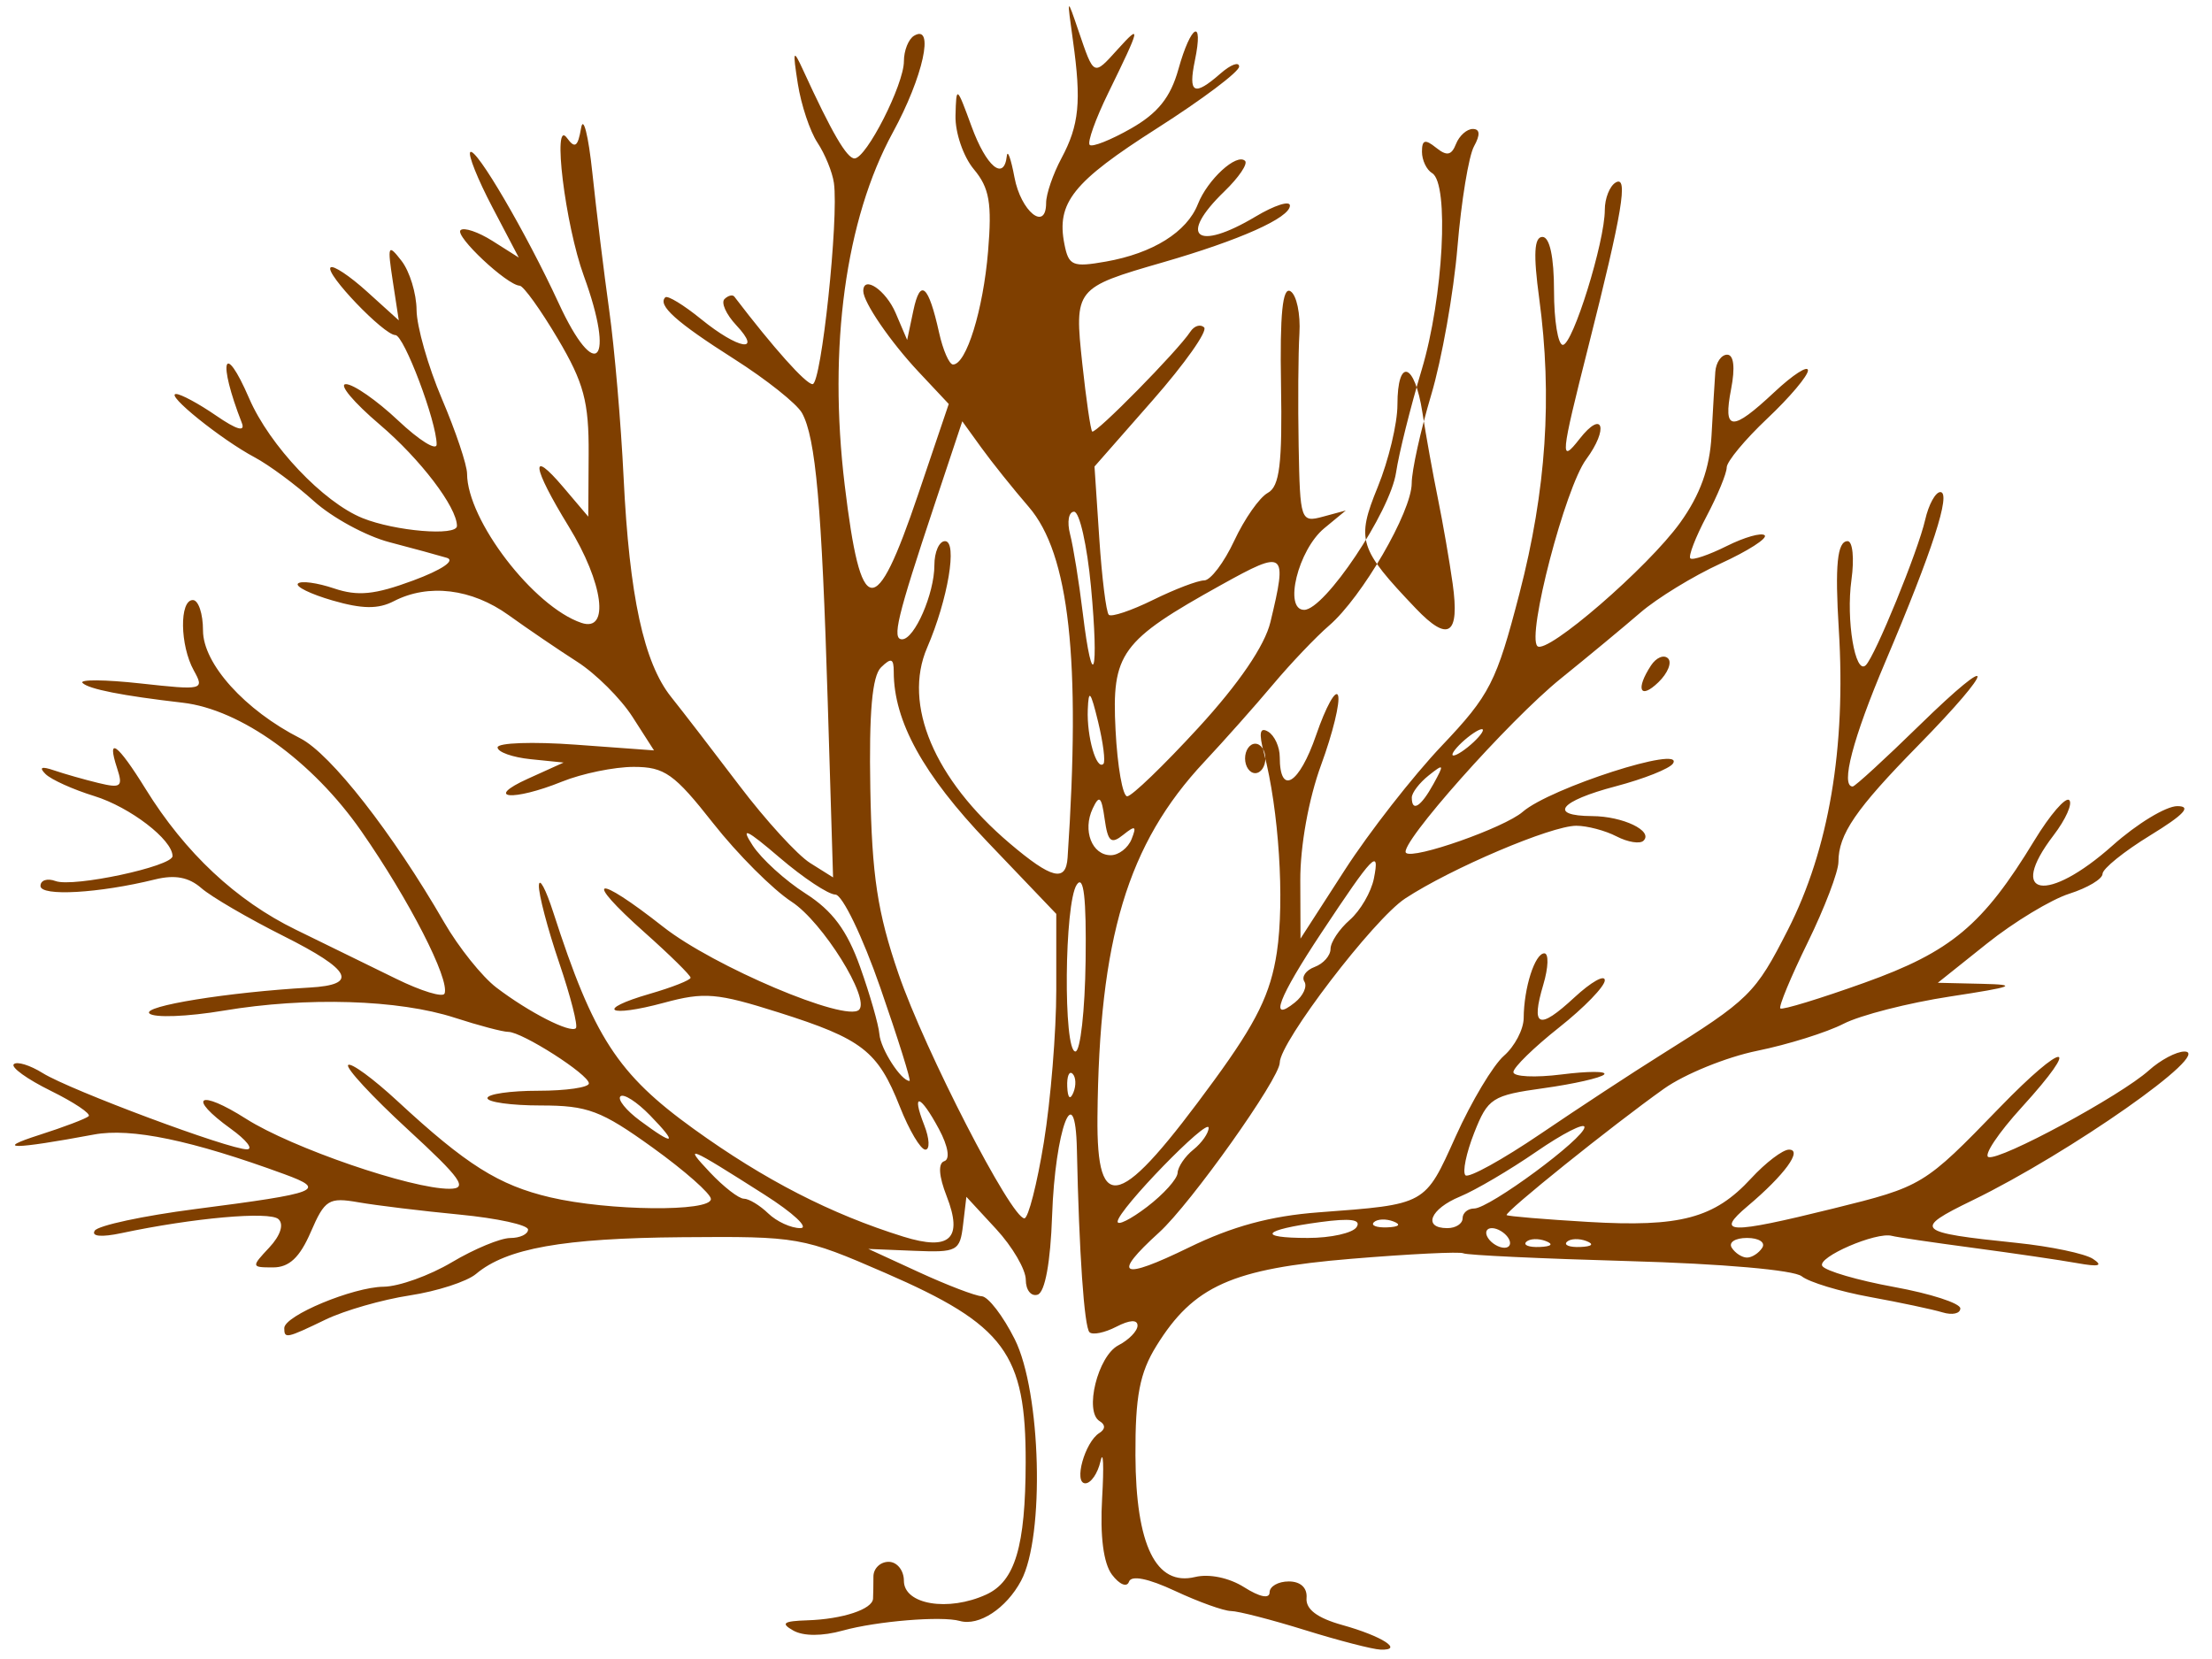 <?xml version="1.0"?><svg width="640" height="480" xmlns="http://www.w3.org/2000/svg">
 <title>Tree</title>
 <g>
  <title>Layer 1</title>
  <g id="layer1">
   <path fill="#7f3f00" id="path2996" d="m377.617,471.646c-9.699,-3.016 -19.351,-5.503 -21.45,-5.526c-2.099,-0.023 -9.361,-2.63 -16.139,-5.794c-7.829,-3.654 -12.709,-4.635 -13.38,-2.689c-0.593,1.72 -2.746,0.832 -4.908,-2.025c-2.478,-3.274 -3.498,-11.174 -2.86,-22.157c0.545,-9.387 0.336,-14.193 -0.465,-10.679c-0.801,3.514 -2.776,6.389 -4.389,6.389c-3.474,0 -0.149,-11.943 4.051,-14.552c1.763,-1.095 1.799,-2.406 0.094,-3.424c-4.535,-2.708 -0.545,-18.87 5.42,-21.955c3.043,-1.573 5.532,-4.138 5.532,-5.7c0,-1.788 -2.271,-1.665 -6.13,0.33c-3.371,1.743 -6.866,2.458 -7.766,1.589c-1.528,-1.476 -3.021,-23.108 -3.648,-52.83c-0.453,-21.496 -6.316,-5.845 -7.176,19.154c-0.462,13.438 -2.053,22.122 -4.178,22.807c-1.887,0.608 -3.432,-1.327 -3.432,-4.299c0,-2.972 -3.868,-9.59 -8.595,-14.705l-8.595,-9.301l-0.957,8.08c-0.905,7.641 -1.674,8.05 -14.182,7.537l-13.225,-0.543l14.695,6.758c8.082,3.717 16.23,6.836 18.106,6.932c1.876,0.096 6.175,5.689 9.552,12.429c7.636,15.239 8.735,57.006 1.84,69.888c-4.295,8.025 -12.194,13.202 -17.743,11.63c-5.25,-1.488 -23.988,0.052 -33.835,2.781c-5.99,1.66 -11.391,1.657 -14.338,-0.008c-3.734,-2.109 -2.874,-2.73 4.089,-2.956c10.17,-0.33 18.835,-3.193 18.994,-6.276c0.06,-1.171 0.11,-4.046 0.11,-6.389c0,-2.343 1.984,-4.259 4.408,-4.259c2.425,0 4.408,2.471 4.408,5.49c0,6.878 12.845,9.018 23.84,3.972c8.327,-3.822 11.335,-13.909 11.395,-38.212c0.078,-31.545 -6.023,-39.786 -40.587,-54.818c-23.959,-10.42 -25.151,-10.63 -58.779,-10.352c-34.506,0.286 -50.834,3.194 -59.667,10.628c-2.624,2.208 -11.256,5.005 -19.182,6.215c-7.926,1.211 -18.877,4.354 -24.336,6.985c-11.384,5.488 -11.961,5.607 -11.961,2.471c0,-3.602 19.868,-11.874 28.755,-11.973c4.39,-0.049 13.273,-3.237 19.738,-7.084c6.466,-3.847 14.07,-7.002 16.899,-7.01c2.829,-0.008 5.143,-1.107 5.143,-2.442c0,-1.335 -8.927,-3.288 -19.838,-4.338c-10.911,-1.051 -24.06,-2.648 -29.221,-3.55c-8.606,-1.503 -9.75,-0.792 -13.81,8.598c-3.187,7.37 -6.243,10.237 -10.91,10.237c-6.322,0 -6.35,-0.143 -1.101,-5.746c3.247,-3.467 4.302,-6.727 2.66,-8.22c-2.57,-2.335 -24.623,-0.368 -45.467,4.055c-5.771,1.225 -8.749,0.946 -7.684,-0.718c0.956,-1.495 14.016,-4.302 29.023,-6.24c36.086,-4.658 38.319,-5.533 25.815,-10.116c-26.77,-9.811 -44.328,-13.464 -55.068,-11.459c-23.348,4.358 -29.183,4.398 -15.775,0.107c7.105,-2.274 13.515,-4.711 14.245,-5.416c0.73,-0.705 -4.219,-4.016 -10.998,-7.358c-6.779,-3.341 -11.577,-6.798 -10.663,-7.682c0.914,-0.883 4.68,0.274 8.367,2.571c7.91,4.929 54.17,22.187 59.122,22.057c1.882,-0.049 -0.214,-2.712 -4.66,-5.916c-12.898,-9.298 -9.337,-11.637 4.408,-2.896c13.192,8.389 47.791,20.282 58.841,20.227c5.454,-0.028 3.422,-2.911 -12.125,-17.213c-10.272,-9.449 -18.016,-17.817 -17.21,-18.596c0.806,-0.779 7.226,3.919 14.267,10.438c19.909,18.435 29.32,24.361 44.228,27.853c16.847,3.946 46.457,4.252 46.457,0.48c0,-1.512 -7.605,-8.221 -16.899,-14.907c-14.873,-10.7 -18.749,-12.157 -32.329,-12.157c-8.486,0 -15.43,-0.958 -15.43,-2.13c0,-1.171 6.613,-2.13 14.695,-2.13c8.082,0 14.679,-0.958 14.658,-2.13c-0.044,-2.595 -19.315,-14.907 -23.331,-14.907c-1.583,0 -8.544,-1.839 -15.471,-4.087c-16.23,-5.268 -42.853,-6.086 -66.877,-2.056c-10.458,1.754 -20.121,2.122 -21.473,0.816c-2.196,-2.121 22.796,-6.16 46.366,-7.492c14.272,-0.807 12.115,-5.036 -7.62,-14.939c-10.196,-5.116 -20.871,-11.343 -23.724,-13.838c-3.621,-3.166 -7.658,-3.925 -13.372,-2.514c-16.263,4.016 -33.166,4.981 -33.166,1.894c0,-1.67 1.968,-2.307 4.374,-1.415c5.102,1.891 33.832,-4.246 33.832,-7.227c0,-4.734 -12.308,-14.177 -22.636,-17.367c-6.139,-1.896 -12.485,-4.759 -14.101,-6.362c-1.994,-1.978 -1.198,-2.32 2.477,-1.065c2.979,1.017 8.746,2.657 12.816,3.644c6.533,1.584 7.166,1.084 5.407,-4.271c-3.124,-9.509 0.109,-7.157 8.25,6.002c11.434,18.481 26.208,32.314 43.51,40.74c8.64,4.208 21.661,10.579 28.935,14.158c7.274,3.58 13.597,5.509 14.052,4.288c1.534,-4.119 -10.259,-27.115 -24.099,-46.99c-14.119,-20.276 -34.897,-35.217 -51.672,-37.155c-17.495,-2.021 -27.21,-3.938 -28.971,-5.716c-1.039,-1.049 6.501,-0.985 16.755,0.141c18.148,1.994 18.558,1.894 15.43,-3.753c-4.023,-7.262 -4.199,-20.373 -0.275,-20.373c1.616,0 2.939,3.961 2.939,8.802c0,9.626 12.13,23.072 28.155,31.208c8.752,4.444 26.659,27.346 41.607,53.215c4.185,7.242 10.988,15.742 15.118,18.891c9.387,7.154 21.408,13.299 23.003,11.759c0.663,-0.641 -1.517,-9.18 -4.846,-18.977c-3.329,-9.796 -5.963,-19.836 -5.855,-22.311c0.108,-2.475 1.974,1 4.145,7.721c11.666,36.107 18.598,46.806 40.609,62.68c20.528,14.805 39.736,24.676 60.73,31.209c13.452,4.186 17.296,0.576 12.488,-11.731c-2.271,-5.812 -2.518,-9.527 -0.672,-10.121c1.729,-0.557 1.109,-4.313 -1.525,-9.235c-5.434,-10.153 -8.107,-10.899 -4.289,-1.197c1.536,3.904 1.683,7.099 0.327,7.099c-1.357,0 -4.678,-5.593 -7.38,-12.43c-6.369,-16.113 -10.856,-19.602 -35.059,-27.262c-17.868,-5.655 -21.505,-5.964 -33.148,-2.815c-16.374,4.429 -20.147,2.058 -4.111,-2.584c6.476,-1.875 11.775,-3.97 11.775,-4.656c0,-0.686 -5.978,-6.572 -13.285,-13.079c-18.117,-16.135 -14.459,-17.237 5.383,-1.623c14.533,11.437 52.836,27.662 56.636,23.99c3.314,-3.202 -10.537,-25.423 -19.474,-31.242c-5.457,-3.553 -15.688,-13.79 -22.737,-22.75c-11.254,-14.305 -14.055,-16.29 -22.989,-16.29c-5.595,0 -14.921,1.917 -20.724,4.259c-14.239,5.748 -22.784,5.002 -9.833,-0.859l10.286,-4.655l-9.552,-0.972c-5.253,-0.535 -9.552,-2.071 -9.552,-3.413c0,-1.342 10.182,-1.697 22.628,-0.787l22.628,1.653l-6.21,-9.681c-3.415,-5.325 -10.622,-12.506 -16.015,-15.958c-5.393,-3.453 -14.316,-9.522 -19.83,-13.488c-10.682,-7.683 -23.228,-9.211 -33.217,-4.047c-4.532,2.343 -9.127,2.292 -17.727,-0.197c-6.385,-1.848 -10.886,-4.058 -10.003,-4.912c0.883,-0.853 5.56,-0.219 10.392,1.408c6.929,2.334 11.776,1.852 22.927,-2.277c8.291,-3.071 12.317,-5.786 9.732,-6.566c-2.425,-0.731 -9.907,-2.769 -16.627,-4.529c-6.72,-1.76 -16.541,-7.1 -21.823,-11.867c-5.282,-4.767 -13.009,-10.48 -17.171,-12.694c-9.676,-5.149 -25.98,-18.288 -22.715,-18.306c1.367,-0.008 6.569,2.795 11.56,6.229c6.013,4.137 8.533,4.855 7.47,2.13c-7.068,-18.118 -5.243,-24.134 2.141,-7.058c5.89,13.62 21.425,30.019 32.779,34.603c9.404,3.796 27.326,5.289 27.326,2.276c0,-5.431 -10.608,-19.356 -22.358,-29.349c-7.556,-6.426 -11.954,-11.683 -9.774,-11.683c2.18,0 8.979,4.732 15.109,10.515c6.13,5.783 11.145,8.898 11.145,6.922c0,-6.587 -9.458,-31.634 -11.945,-31.634c-3.309,0 -20.463,-17.906 -18.745,-19.567c0.749,-0.723 5.496,2.425 10.549,6.996l9.188,8.311l-1.737,-11.358c-1.591,-10.406 -1.378,-10.896 2.538,-5.846c2.351,3.032 4.306,9.42 4.344,14.198c0.039,4.777 3.339,16.352 7.334,25.723c3.995,9.37 7.27,19.117 7.278,21.659c0.04,13.427 19.229,38.461 33.077,43.149c8.266,2.799 6.38,-11.519 -3.674,-27.895c-10.605,-17.274 -11.383,-22.936 -1.561,-11.358l7.227,8.519l0.106,-18.111c0.088,-15.129 -1.382,-20.623 -8.927,-33.364c-4.968,-8.389 -9.928,-15.293 -11.021,-15.343c-3.693,-0.167 -18.846,-14.385 -17.114,-16.058c0.944,-0.912 5.121,0.496 9.282,3.13l7.565,4.789l-7.671,-14.625c-4.219,-8.044 -7.081,-15.195 -6.359,-15.891c1.6,-1.546 16.177,23.371 25.574,43.714c10.781,23.338 16.444,17.209 7.282,-7.882c-5.403,-14.797 -9.208,-45.884 -4.887,-39.93c2.31,3.183 3.153,2.597 4.087,-2.84c0.647,-3.767 2.121,2.095 3.274,13.027c1.154,10.932 3.347,28.821 4.875,39.753c1.528,10.932 3.396,32.654 4.152,48.272c1.664,34.357 5.843,53.645 13.773,63.556c3.27,4.087 12.152,15.62 19.738,25.63c7.586,10.009 16.786,20.079 20.445,22.377l6.652,4.179l-1.543,-50.772c-1.725,-56.738 -3.479,-76.436 -7.443,-83.593c-1.481,-2.674 -10.333,-9.716 -19.669,-15.649c-16.7,-10.611 -22.22,-15.559 -19.879,-17.821c0.652,-0.63 5.31,2.208 10.352,6.307c10.774,8.759 17.878,9.986 10.169,1.756c-2.935,-3.133 -4.462,-6.54 -3.395,-7.572c1.068,-1.032 2.347,-1.343 2.844,-0.692c11.335,14.858 20.687,25.319 22.636,25.319c2.53,0 7.615,-47.964 6.172,-58.21c-0.44,-3.123 -2.58,-8.367 -4.755,-11.653c-2.175,-3.286 -4.733,-10.952 -5.685,-17.037c-1.53,-9.787 -1.354,-10.244 1.527,-3.965c8.297,18.083 12.646,25.556 14.873,25.556c3.425,0 14.292,-21.376 14.292,-28.114c0,-3.094 1.323,-6.414 2.939,-7.38c6.036,-3.604 2.629,11.903 -6.149,27.993c-13.693,25.099 -18.738,62.064 -13.921,102.005c4.691,38.892 8.816,39.432 21.225,2.776l8.879,-26.23l-8.69,-9.26c-8.195,-8.732 -16.038,-20.184 -16.038,-23.419c0,-4.686 6.541,-0.248 9.359,6.35l3.336,7.809l1.797,-8.519c2.001,-9.484 4.366,-7.452 7.438,6.389c1.127,5.076 2.943,9.228 4.037,9.228c3.839,0 8.728,-15.788 10.14,-32.746c1.16,-13.924 0.39,-18.366 -4.115,-23.74c-3.048,-3.636 -5.437,-10.623 -5.309,-15.525c0.227,-8.72 0.328,-8.651 4.653,3.154c4.256,11.616 9.391,15.906 10.196,8.519c0.213,-1.952 1.205,0.821 2.204,6.163c1.855,9.911 9.165,15.83 9.165,7.42c0,-2.55 1.995,-8.364 4.433,-12.92c5.141,-9.606 5.803,-16.363 3.333,-34.028c-1.781,-12.734 -1.775,-12.744 1.6,-2.84c4.512,13.24 4.299,13.139 11.322,5.371c6.919,-7.652 6.706,-6.661 -2.715,12.612c-3.69,7.548 -6.103,14.308 -5.364,15.023c0.74,0.715 6.121,-1.424 11.96,-4.752c7.775,-4.432 11.443,-9.021 13.709,-17.152c3.624,-13.004 7.352,-15.02 4.778,-2.583c-2.003,9.675 -0.294,10.556 7.41,3.819c2.956,-2.585 5.375,-3.48 5.375,-1.989c0,1.491 -10.687,9.522 -23.748,17.848c-24.367,15.531 -29.171,21.546 -26.796,33.549c1.233,6.232 2.382,6.713 11.994,5.017c13.582,-2.395 23.443,-8.555 26.619,-16.627c2.802,-7.121 11.231,-14.845 13.65,-12.509c0.867,0.838 -1.81,4.795 -5.949,8.794c-13.615,13.154 -8.163,17.562 9.027,7.297c5.444,-3.251 9.898,-4.674 9.898,-3.163c0,3.532 -14.416,9.977 -36.737,16.427c-25.494,7.366 -25.672,7.589 -23.329,29.342c1.106,10.271 2.389,19.092 2.852,19.601c0.873,0.961 24.805,-23.363 28.4,-28.866c1.124,-1.721 2.924,-2.28 3.998,-1.242c1.075,1.038 -5.623,10.517 -14.884,21.064l-16.838,19.176l1.381,20.787c0.759,11.433 1.999,21.384 2.754,22.114c0.755,0.73 6.522,-1.209 12.815,-4.309c6.293,-3.1 12.945,-5.636 14.783,-5.636c1.837,0 5.754,-5.171 8.704,-11.492c2.95,-6.321 7.314,-12.546 9.697,-13.835c3.432,-1.856 4.229,-8.369 3.83,-31.31c-0.355,-20.439 0.447,-28.398 2.727,-27.037c1.777,1.061 2.946,6.586 2.598,12.277c-0.348,5.691 -0.448,20.337 -0.222,32.545c0.399,21.579 0.595,22.148 7.024,20.408l6.613,-1.789l-6.235,5.147c-7.558,6.24 -11.829,23.604 -5.806,23.604c5.934,0 24.891,-28.343 26.589,-39.753c0.813,-5.466 4.155,-18.855 7.425,-29.753c6.254,-20.841 8.001,-53.87 3.007,-56.852c-1.616,-0.965 -2.939,-3.753 -2.939,-6.194c0,-3.458 0.899,-3.718 4.065,-1.18c3.135,2.514 4.459,2.268 5.786,-1.072c0.946,-2.382 3.131,-4.332 4.855,-4.332c2.087,0 2.205,1.678 0.354,5.02c-1.529,2.761 -3.684,15.858 -4.788,29.105c-1.104,13.247 -4.528,32.528 -7.609,42.847c-3.081,10.32 -5.615,21.82 -5.63,25.556c-0.034,8.254 -14.377,32.948 -23.904,41.155c-3.81,3.282 -11.109,10.949 -16.221,17.037c-5.111,6.088 -14.075,16.18 -19.92,22.427c-22.192,23.718 -30.411,51.074 -30.877,102.764c-0.26,28.872 6.495,26.724 33.842,-10.762c12.228,-16.761 16.259,-25 18.06,-36.914c2.272,-15.032 0.575,-41.316 -3.722,-57.641c-1.547,-5.876 -1.204,-7.656 1.198,-6.221c1.851,1.105 3.365,4.414 3.365,7.353c0,11.306 5.615,7.911 10.528,-6.367c2.825,-8.211 5.679,-13.366 6.341,-11.455c0.662,1.911 -1.54,10.94 -4.893,20.066c-3.608,9.819 -6.071,23.468 -6.034,33.439l0.063,16.848l12.826,-19.877c7.054,-10.932 19.671,-27.093 28.037,-35.914c13.945,-14.703 15.814,-18.365 22.468,-44.012c7.772,-29.961 9.581,-56.973 5.725,-85.475c-1.724,-12.739 -1.457,-17.747 0.946,-17.747c2.098,0 3.347,5.829 3.347,15.617c0,8.589 1.148,15.617 2.552,15.617c2.879,0 12.143,-29.802 12.143,-39.062c0,-3.319 1.407,-6.875 3.126,-7.902c3.756,-2.243 1.983,8.413 -7.913,47.546c-8.075,31.931 -8.266,33.967 -2.497,26.6c6.735,-8.601 8.496,-3.014 1.878,5.958c-6.055,8.21 -17.224,51.003 -14.099,54.022c2.683,2.592 32.045,-22.803 41.326,-35.743c5.776,-8.053 8.538,-15.718 9.051,-25.116c0.406,-7.439 0.9,-15.762 1.097,-18.495c0.198,-2.733 1.742,-4.969 3.432,-4.969c1.919,0 2.348,3.73 1.142,9.938c-2.387,12.296 0.149,12.47 12.545,0.863c5.33,-4.991 9.692,-7.806 9.692,-6.255c0,1.551 -5.29,7.811 -11.756,13.911c-6.466,6.1 -11.756,12.478 -11.756,14.173c0,1.695 -2.625,8.057 -5.833,14.137c-3.208,6.08 -5.315,11.556 -4.682,12.168c0.633,0.612 5.365,-0.992 10.515,-3.565c5.15,-2.573 10.094,-3.972 10.987,-3.109c0.893,0.863 -4.851,4.538 -12.764,8.166c-7.913,3.629 -18.355,10.022 -23.204,14.206c-4.849,4.185 -15.211,12.77 -23.027,19.078c-15.07,12.163 -47.078,48.206 -44.781,50.426c2.078,2.008 28.491,-7.277 33.766,-11.87c7.925,-6.9 46.986,-19.46 43.482,-13.982c-0.946,1.479 -8.417,4.451 -16.601,6.604c-16.227,4.269 -19.601,8.542 -6.799,8.611c8.918,0.048 17.788,4.304 14.861,7.131c-1.027,0.992 -4.539,0.423 -7.804,-1.265c-3.265,-1.688 -8.504,-3.07 -11.642,-3.07c-7.239,0 -36.207,12.313 -49.5,21.041c-9.121,5.988 -36.289,41.549 -36.289,47.499c0,4.565 -25.764,40.83 -34.897,49.121c-13.873,12.593 -11.125,13.983 8.612,4.357c12.538,-6.115 23.615,-9.119 37.472,-10.161c31.36,-2.359 30.706,-1.996 39.74,-22.032c4.541,-10.071 10.811,-20.544 13.932,-23.273c3.122,-2.729 5.694,-7.64 5.716,-10.912c0.059,-8.768 3.237,-18.726 5.975,-18.726c1.315,0 1.183,4.068 -0.292,9.04c-3.666,12.35 -1.359,13.3 9.002,3.709c4.832,-4.473 8.786,-6.702 8.786,-4.952c0,1.749 -5.952,7.892 -13.225,13.651c-7.274,5.759 -13.225,11.57 -13.225,12.914c0,1.344 6.282,1.649 13.96,0.678c7.678,-0.971 13.213,-0.97 12.3,0.002c-0.913,0.972 -8.798,2.76 -17.521,3.973c-14.886,2.07 -16.119,2.862 -20.071,12.894c-2.316,5.879 -3.457,11.416 -2.536,12.306c0.921,0.89 10.7,-4.506 21.731,-11.991c11.031,-7.485 26.67,-17.743 34.752,-22.796c25.695,-16.065 27.371,-17.714 36.797,-36.213c11.88,-23.316 16.857,-52.663 14.74,-86.918c-1.148,-18.584 -0.452,-25.556 2.554,-25.556c1.463,0 1.961,5.034 1.106,11.187c-1.611,11.601 1.086,27.665 4.147,24.708c2.696,-2.605 15.131,-33.051 17.18,-42.062c1.004,-4.416 2.98,-8.029 4.39,-8.029c3.232,0 -2.29,17.042 -15.924,49.141c-9.387,22.102 -13.036,36.044 -9.433,36.044c0.653,0 9.362,-7.986 19.355,-17.747c22.604,-22.08 22.237,-17.216 -0.445,5.904c-18.041,18.389 -23.034,25.685 -23.038,33.663c-0.001,2.836 -4.002,13.323 -8.889,23.306c-4.888,9.982 -8.451,18.571 -7.918,19.086c0.533,0.515 11.477,-2.828 24.319,-7.428c25.121,-8.999 34.285,-16.67 49.184,-41.175c4.51,-7.418 9.045,-12.671 10.078,-11.674c1.032,0.998 -1.005,5.58 -4.527,10.182c-13.652,17.841 -1.874,19.851 17.108,2.919c7.004,-6.247 15.418,-11.358 18.698,-11.358c4.239,0 1.972,2.446 -7.836,8.456c-7.59,4.651 -13.801,9.663 -13.801,11.138c0,1.475 -4.325,4.061 -9.612,5.747c-5.287,1.686 -16.011,8.174 -23.832,14.418l-14.22,11.353l12.811,0.299c10.729,0.25 9.229,0.846 -9.232,3.667c-12.123,1.853 -26.01,5.406 -30.859,7.896c-4.849,2.49 -16.091,6.009 -24.981,7.819c-8.89,1.811 -21.027,6.748 -26.969,10.972c-14.973,10.643 -46.295,35.805 -45.513,36.561c0.354,0.342 10.96,1.23 23.568,1.973c26.681,1.572 36.517,-1.049 47.134,-12.562c4.237,-4.594 9.177,-8.353 10.979,-8.353c4.076,0 -1.303,7.358 -11.925,16.313c-9.61,8.102 -5.577,8.222 24.715,0.737c25.872,-6.393 26.32,-6.665 48.146,-29.205c18.882,-19.5 24.17,-19.588 6.421,-0.107c-6.785,7.447 -11.118,13.933 -9.629,14.413c3.399,1.095 38.267,-17.749 46.412,-25.083c3.337,-3.005 7.966,-5.457 10.286,-5.449c8.644,0.029 -33.136,29.356 -61.329,43.049c-17.412,8.457 -16.551,9.284 12.837,12.32c9.804,1.013 19.723,3.099 22.042,4.636c3.021,2.002 1.717,2.346 -4.6,1.213c-4.849,-0.869 -18.38,-2.855 -30.069,-4.414c-11.689,-1.558 -22.269,-3.119 -23.512,-3.469c-4.503,-1.267 -21.761,6.199 -20.15,8.717c0.909,1.422 10.266,4.155 20.793,6.074c10.527,1.919 19.14,4.708 19.14,6.199c0,1.49 -2.315,2.006 -5.143,1.146c-2.829,-0.86 -12.286,-2.866 -21.016,-4.458c-8.73,-1.592 -17.61,-4.288 -19.733,-5.99c-2.255,-1.808 -23.059,-3.634 -50.033,-4.391c-25.395,-0.712 -46.934,-1.727 -47.863,-2.254c-0.93,-0.527 -15.516,0.188 -32.414,1.589c-34.521,2.862 -45.652,7.837 -56.399,25.202c-4.839,7.819 -6.131,14.571 -6.062,31.662c0.106,26.025 5.948,37.944 17.253,35.203c4.088,-0.991 9.875,0.218 14.225,2.972c4.48,2.836 7.334,3.411 7.334,1.477c0,-1.741 2.498,-3.166 5.551,-3.166c3.417,0 5.394,1.848 5.143,4.807c-0.275,3.244 3.098,5.783 10.372,7.809c11.48,3.196 17.936,7.362 11.017,7.108c-2.29,-0.084 -12.099,-2.621 -21.797,-5.637l-0,0zm132.254,-110.63c0.999,-1.562 -0.985,-2.84 -4.408,-2.84c-3.424,0 -5.407,1.278 -4.408,2.84c0.999,1.562 2.983,2.84 4.408,2.84c1.426,0 3.409,-1.278 4.408,-2.84zm-73.474,-2.84c-0.999,-1.562 -3.139,-2.84 -4.755,-2.84c-1.616,0 -2.122,1.278 -1.123,2.84c0.999,1.562 3.139,2.84 4.755,2.84c1.616,0 2.122,-1.278 1.123,-2.84zm10.837,0.9c-2.122,-0.82 -4.656,-0.719 -5.633,0.224c-0.977,0.944 0.759,1.615 3.857,1.491c3.424,-0.136 4.12,-0.809 1.776,-1.716l0,0zm11.756,0c-2.122,-0.82 -4.656,-0.719 -5.633,0.224c-0.977,0.944 0.759,1.615 3.857,1.491c3.424,-0.136 4.12,-0.809 1.776,-1.716l0,0zm-66.485,-4.041c1.409,-2.202 -1.756,-2.633 -10.582,-1.44c-16.726,2.26 -18.5,4.581 -3.5,4.581c6.64,0 12.977,-1.414 14.082,-3.141zm-171.344,-9.402c-22.291,-14.184 -23.541,-14.691 -15.696,-6.371c3.919,4.156 8.311,7.557 9.762,7.557c1.45,0 4.62,1.917 7.045,4.259c2.425,2.343 6.598,4.259 9.275,4.259c2.676,0 -1.997,-4.367 -10.385,-9.704zm119.556,-6.275c0.089,-1.761 2.146,-4.792 4.571,-6.737c2.425,-1.944 4.408,-4.78 4.408,-6.301c0,-3.264 -26.163,23.664 -26.334,27.104c-0.064,1.29 3.778,-0.627 8.538,-4.259c4.76,-3.633 8.728,-8.046 8.817,-9.807zm62.432,14.04c-2.122,-0.82 -4.656,-0.719 -5.633,0.224c-0.977,0.944 0.759,1.615 3.857,1.492c3.424,-0.136 4.12,-0.809 1.776,-1.716l0,0zm20.022,-0.9c0,-1.562 1.509,-2.84 3.354,-2.84c4.389,0 31.914,-20.304 31.914,-23.541c0,-1.374 -6.282,1.831 -13.96,7.123c-7.678,5.291 -17.597,11.123 -22.042,12.959c-8.675,3.583 -10.909,9.139 -3.674,9.139c2.425,0 4.408,-1.278 4.408,-2.84zm-121.147,-22.03c1.973,-12.116 3.588,-31.935 3.588,-44.04l0,-22.01l-19.838,-20.758c-18.654,-19.519 -27.185,-34.983 -27.185,-49.277c0,-3.908 -0.727,-4.166 -3.674,-1.303c-2.571,2.498 -3.503,13.024 -3.106,35.073c0.455,25.245 2.075,35.893 8.153,53.597c7.634,22.236 32.611,70.749 36.425,70.749c1.127,0 3.664,-9.913 5.638,-22.03zm-113.96,-7.774c-3.79,-3.898 -7.638,-6.366 -8.551,-5.485c-0.912,0.881 1.628,4.042 5.645,7.024c10.039,7.452 11.102,6.889 2.906,-1.54zm122.263,-12.02c-0.977,-0.943 -1.671,0.734 -1.544,3.727c0.141,3.308 0.837,3.981 1.776,1.716c0.849,-2.05 0.745,-4.499 -0.232,-5.442l-0,0zm-55.61,-24.871c-5.144,-14.818 -11.003,-26.957 -13.019,-26.975c-2.016,-0.02 -9.267,-4.825 -16.114,-10.682c-9.677,-8.277 -11.42,-9.067 -7.827,-3.549c2.542,3.904 9.421,10.162 15.287,13.905c7.817,4.989 12.043,10.676 15.825,21.296c2.838,7.969 5.343,16.703 5.567,19.408c0.359,4.346 6.282,13.539 8.723,13.539c0.501,0 -3.298,-12.124 -8.442,-26.941zm59.384,-7.842c0.242,-18.18 -0.545,-24.954 -2.555,-22.006c-3.608,5.292 -3.959,48.272 -0.394,48.272c1.43,0 2.757,-11.82 2.949,-26.265zm63.298,6.047c-0.893,-1.396 0.444,-3.305 2.971,-4.241c2.527,-0.937 4.595,-3.285 4.595,-5.219c0,-1.933 2.506,-5.707 5.569,-8.385c3.063,-2.678 6.205,-8.084 6.982,-12.013c1.768,-8.934 -0.16,-6.937 -15.189,15.733c-12.447,18.775 -15.307,26.287 -7.681,20.172c2.407,-1.93 3.646,-4.651 2.753,-6.047zm-68.512,-35.862c3.865,-57.355 0.485,-87.906 -11.224,-101.468c-4.518,-5.232 -10.696,-12.949 -13.729,-17.148l-5.516,-7.635l-8.098,24.33c-10.791,32.42 -12.311,38.742 -9.319,38.742c3.592,0 9.345,-13.193 9.345,-21.43c0,-3.831 1.382,-6.965 3.072,-6.965c3.686,0 0.856,16.871 -5.169,30.819c-7.094,16.42 2.05,38.086 23.893,56.616c12.149,10.306 16.261,11.322 16.745,4.139zm18.521,-5.371c1.511,-3.805 1.068,-4.033 -2.412,-1.243c-3.529,2.83 -4.456,2.044 -5.386,-4.567c-0.921,-6.548 -1.545,-7.091 -3.466,-3.016c-2.983,6.325 -0.208,13.488 5.226,13.488c2.302,0 5.019,-2.097 6.037,-4.661zm87.325,-15.926c3.195,-5.793 3.068,-6.026 -1.366,-2.492c-2.689,2.143 -4.89,5.018 -4.89,6.389c0,4.337 2.612,2.71 6.256,-3.897zm-67.965,-16.337c11.698,-12.748 19.166,-23.705 20.805,-30.525c4.955,-20.614 4.345,-21.077 -14.202,-10.775c-29.16,16.198 -31.753,19.758 -30.608,42.019c0.542,10.542 2.059,19.167 3.371,19.167c1.312,0 10.597,-8.949 20.634,-19.887zm-29.057,-1.691c-2.164,-8.91 -2.748,-9.595 -2.985,-3.5c-0.306,7.864 2.51,17.635 4.523,15.691c0.634,-0.613 -0.058,-6.098 -1.537,-12.19zm111.34,2.425c0,-0.781 -1.984,0.171 -4.408,2.115c-2.425,1.944 -4.408,4.174 -4.408,4.955c0,0.781 1.984,-0.171 4.408,-2.115c2.425,-1.944 4.408,-4.174 4.408,-4.955zm-113.403,-41.572c-1.115,-11.892 -3.311,-21.622 -4.88,-21.622c-1.569,0 -2.091,2.928 -1.162,6.508c0.93,3.579 2.582,13.835 3.671,22.79c2.887,23.73 4.75,17.696 2.371,-7.676zm50.467,49.765c0,-2.343 -1.322,-4.259 -2.939,-4.259c-1.616,0 -2.939,1.917 -2.939,4.259c0,2.343 1.323,4.259 2.939,4.259c1.616,0 2.939,-1.917 2.939,-4.259zm116.489,-28.955c-1.204,-1.163 -3.419,-0.235 -4.923,2.062c-4.525,6.913 -3.168,9.985 2.144,4.853c2.733,-2.64 3.983,-5.752 2.779,-6.915zm-62.305,-21.618c-0.918,-6.543 -2.843,-17.647 -4.279,-24.674c-1.435,-7.028 -3.449,-18.208 -4.474,-24.846c-2.24,-14.503 -7.225,-16.045 -7.225,-2.235c0,5.408 -2.559,16.104 -5.686,23.769c-6.282,15.398 -5.523,17.825 10.995,35.154c9.457,9.922 12.755,7.705 10.669,-7.169z"/>
  </g>
 </g>
</svg>
